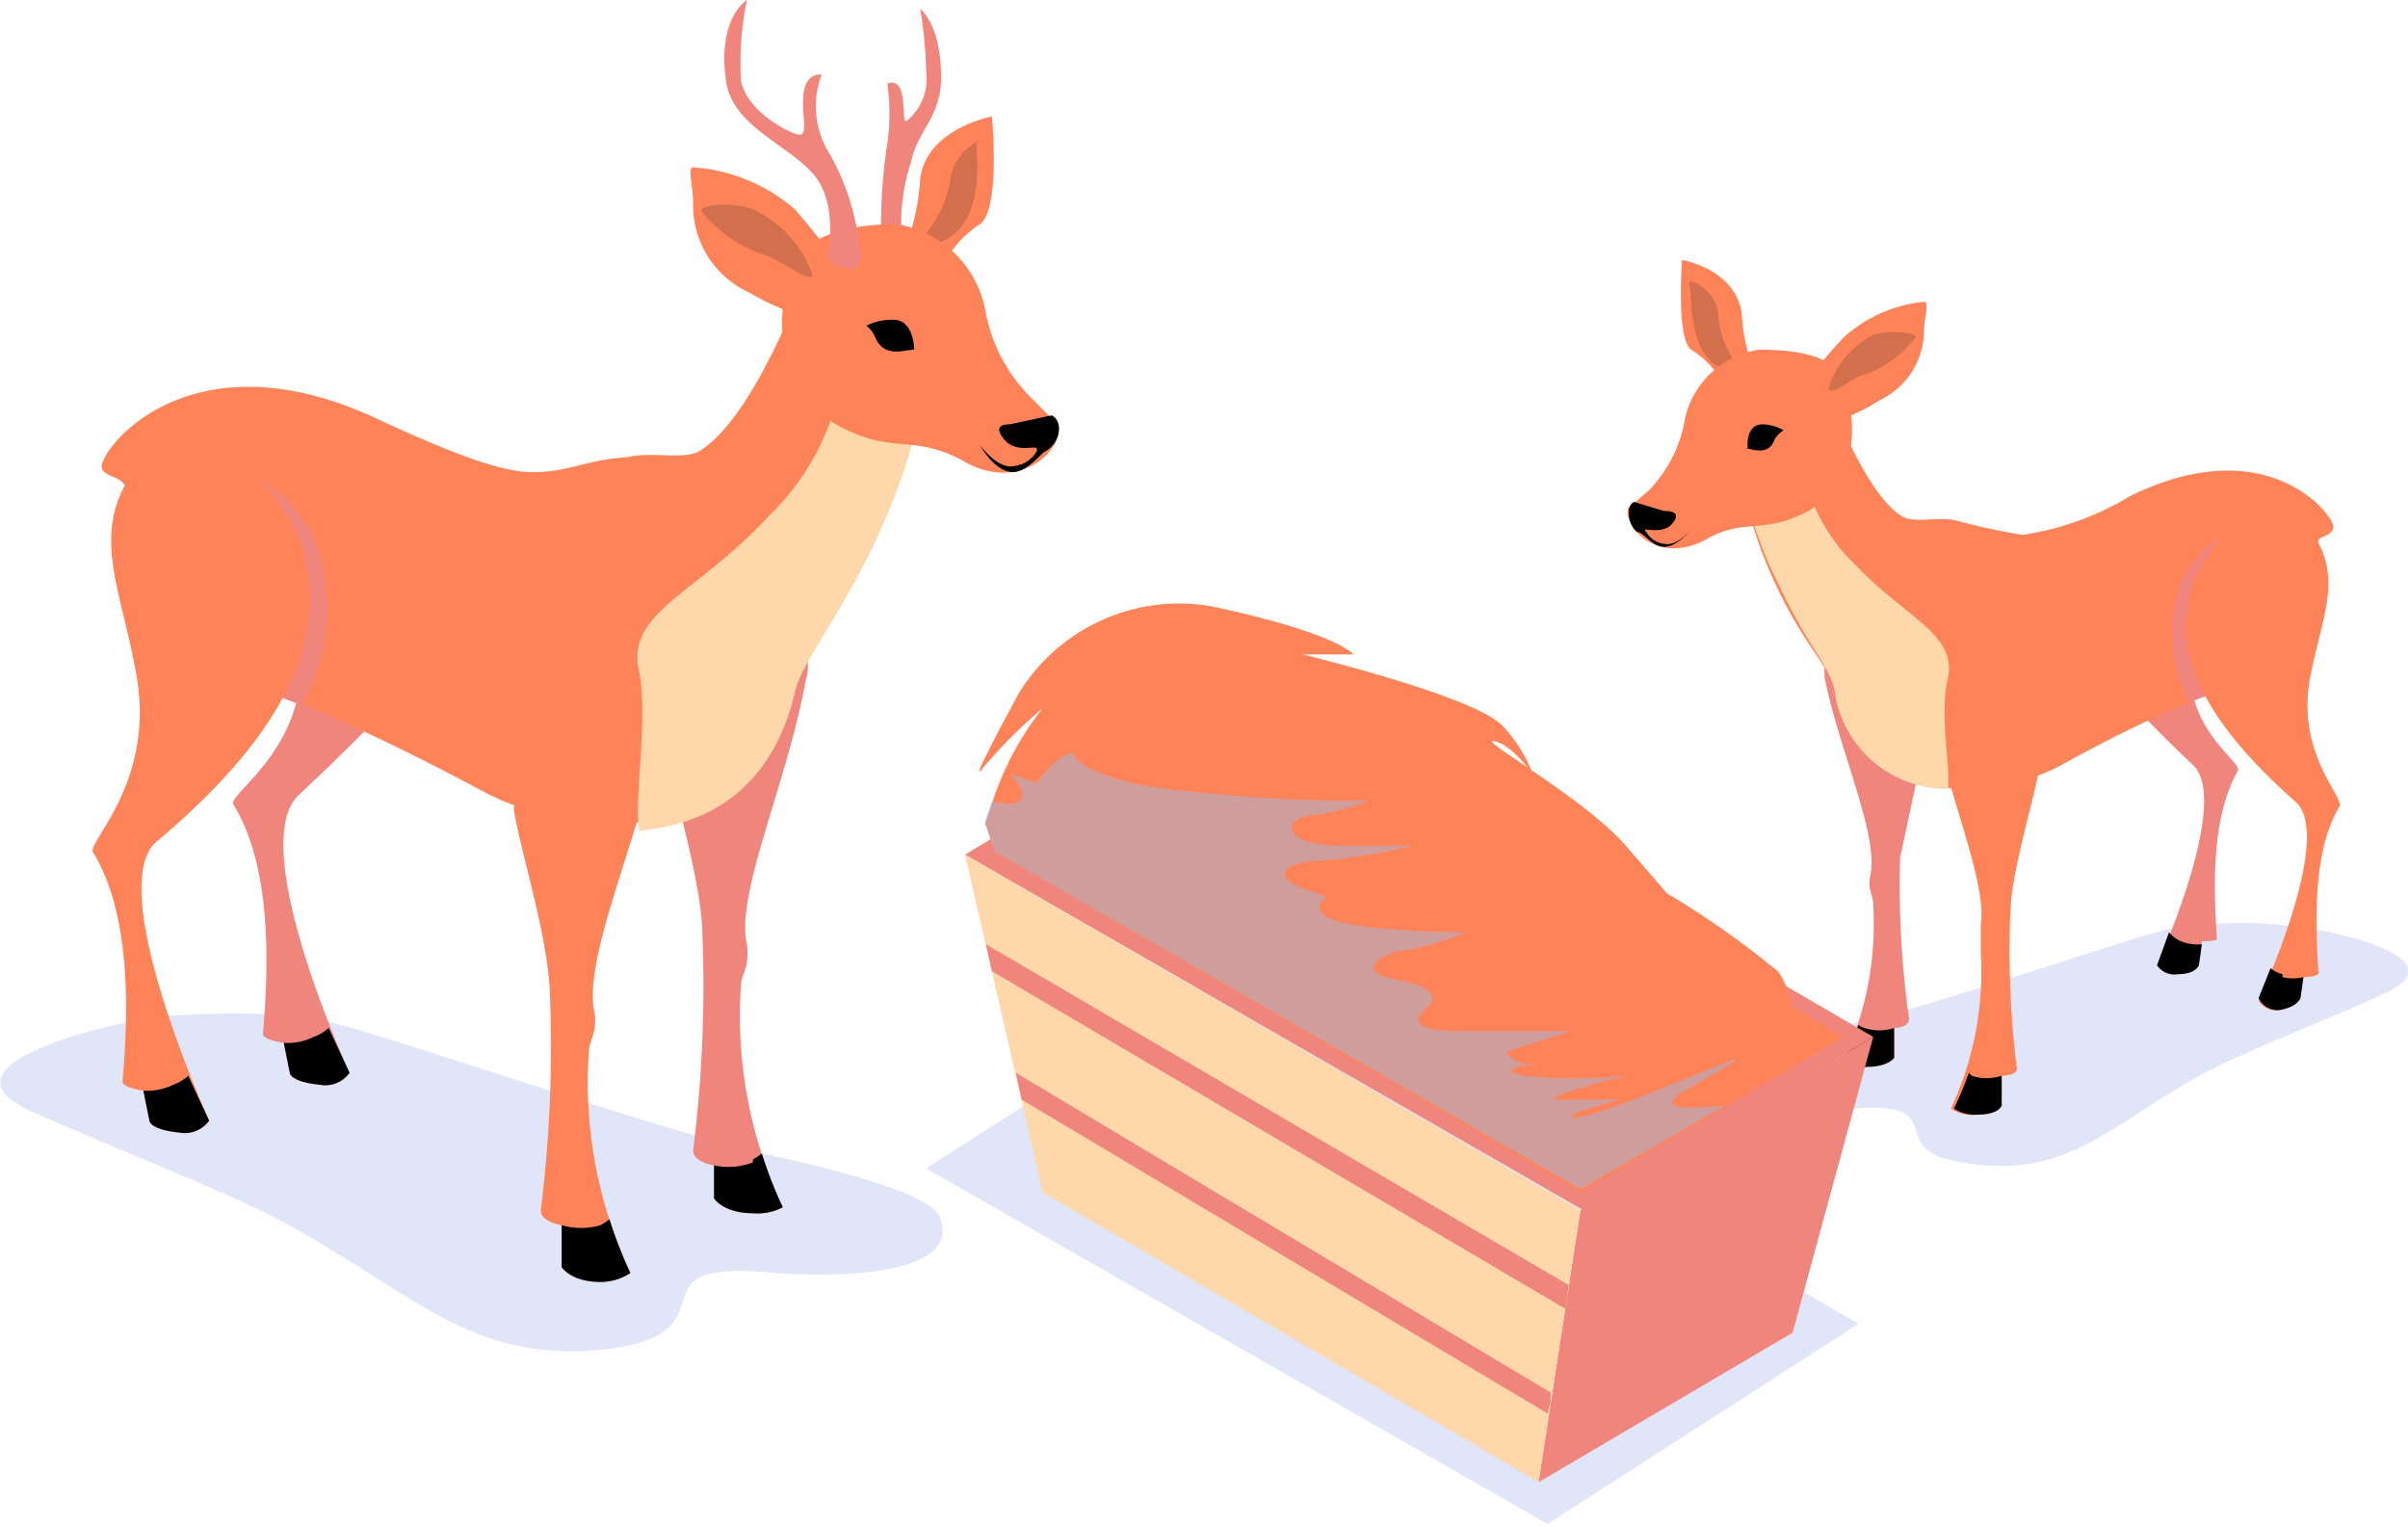 <svg xmlns="http://www.w3.org/2000/svg" width="80.6" height="51.1" viewBox="0 0 80.6 51.1"><defs><clipPath id="a"><path fill="none" d="M105.3 190l10-5.8-13.2-15-19.2 1.3 2.8 8.2z"/></clipPath></defs><path fill="#647ddd" d="M58 35.8s-.2-.6 4.2-1.6c2.5-.5 9.6-3 10.4-3.1a13 13 0 014.1-.1c.7 0 6 1 3 2.3-1.5.7-4.6 1.9-5.9 2.6-3.3 1.8-4.6 3.6-8.1 3-2.8-.4-.2-2.1-3.8-1.8-1 .1-4.7.3-4-1.3z" opacity=".2"/><path fill="#ef857d" d="M69.3 18.9c-.3 1.7 0 2.8 4.1 6.7 1.3 1.2-1.2 6.7-1.2 6.7a.7.7 0 00.7.3c.6 0 .7-.3.7-.3l.1-.8s.6 0 .5-.1c-.1-1.7-.2-4 .7-5.6.2-.3-2-1.5-1.5-4 .3-2.2 1.2-3.5.1-4.6-1.7-1.5-3.8.2-4.2 1.7z"/><path d="M73 31.5a1.1 1.1 0 01-.4-.3l-.4 1.1a.7.7 0 00.7.3c.6 0 .7-.3.7-.3l.1-.7a1.5 1.5 0 01-.7-.1z"/><path fill="#ef857d" d="M61.1 22.8c.5 2.4 1.8 5.2 1.5 6.5-.1.5.1.6.1 1a10.8 10.8 0 01-1 5.2 1.3 1.3 0 00.8.2c.7 0 .9-.3.9-.3v-1s.5 0 .5-.3a32 32 0 01-.3-5.4l.9-4.2c0-.8-1-2-1.5-3.3-.3-1-2.2.2-1.9 1.6z"/><path d="M62.4 34.4a1 1 0 01-.2-.1 10.6 10.6 0 01-.5 1.2 1.3 1.3 0 00.8.2c.7 0 .9-.3.9-.3v-1a1.6 1.6 0 01-1 0z"/><path fill="#ff8358" d="M56.3 8.7s1.8.3 2 1.8a6 6 0 00.3 1.6l-1 .6a3 3 0 00-1-1c-.5-.4-.3-3-.3-3z"/><path fill="#211e1e" d="M56.6 9.4a1.4 1.4 0 01.9 1A3.2 3.2 0 0058 12s0 .5-.6.2c-1-.7-.7-2.7-.9-2.7z" opacity=".2"/><path fill="#ff8358" d="M61 12.6s1.3 3.9 2.7 4.7c.4.2 1.1 0 1.7.1a22.3 22.3 0 002.3.5 9.7 9.7 0 003.6-1.3c4.5-2.2 6.7.5 6.8 1 0 .4-.6.3-.5.6a5.7 5.7 0 01-.6 4.2s-2.2 0-8 3.2c-2.2 1.2-6.7 1.5-7.6-2.5-.1-.7-1-1.5-1.9-3.4A15.2 15.2 0 0158 13z"/><path fill="#ef857d" d="M76.7 18.3c-1.4-1.6-3.5.2-3.8 1.5a4.8 4.8 0 00.4 3.7 16 16 0 013.5-1c.4-1.7 1-2.8-.1-4.2z"/><path fill="#ff8358" d="M64.8 24.4c.5 2.4 1.7 5.2 1.5 6.5v1a10.8 10.8 0 01-1 5.2 1.3 1.3 0 00.9.2c.7 0 .8-.3.8-.3v-1s.6 0 .5-.3a31.8 31.8 0 01-.2-5.4c.1-1.3.7-3.3.9-4.3 0-.7-1.1-2-1.5-3.2-.3-1-2.2.2-2 1.6z"/><path fill="#fed7aa" d="M65.2 22.7c.3-1.5-1.4-2-3.1-3.8a6 6 0 01-1.8-3.5l-2 .6a14.4 14.4 0 001.3 3.7c.9 1.9 1.7 2.7 1.8 3.4a3.8 3.8 0 003.8 3.3c.1-.7-.3-2.5 0-3.7z"/><path fill="#ff8358" d="M58.9 11.7a3 3 0 00-2.5 2.3 4.5 4.5 0 01-1.2 2.4l-.7.6c-.2.6 1 2 2.7 1 1.1-.6 1.7-.2 2.9-.7 2-.8 2.1-2.7 1.7-4.4-.3-1-1.6-1.2-3-1.2z"/><path d="M58.5 15s-.1-.8.5-.8a1.5 1.5 0 01.7.2.9.9 0 00-.3.3c-.2.6-.8.3-1 .3zM54.7 16.8l1 .3c.6 0 .4.3.2.5-.4.3-1 0-.8.2a.8.8 0 00.6.4c.5.1 1-.6 1-.6s-.5.7-1 .7c-.4 0-.7-.5-.9-.5-.3-.2-.4-.9-.1-1z"/><path fill="#ff8358" d="M60.3 13a18.4 18.4 0 011.4-1.7 4.7 4.7 0 012.7-1.2c.2 0 0 .5 0 1a2.6 2.6 0 01-1.5 2.3 5.8 5.8 0 01-1.5.7c-1.3.2-1.1-1-1.1-1z"/><path fill="#211e1e" d="M61.2 13a3.1 3.1 0 011.5-1.8c.8-.2 1.6 0 1.4.1a3.6 3.6 0 01-1.6 1.2c-.5.1-1.2.8-1.3.5z" opacity=".2"/><path d="M66 36a1.1 1.1 0 01-.1-.1 10.5 10.5 0 01-.5 1.2 1.3 1.3 0 00.8.2c.7 0 .8-.3.8-.3v-1a1.6 1.6 0 01-1 0z"/><path fill="#ff8358" d="M73.3 19.9c-.4 1.7 0 3.8 3.5 6.9 1.4 1.1-1.2 6.7-1.2 6.7a.7.7 0 00.7.3c.6-.1.7-.4.7-.4l.1-.7s.6 0 .5-.2c-.1-1.6-.2-4 .7-5.5.2-.3-1.4-1.7-1-4.2.4-2.2 1.2-3.5 0-5.1-1.4-1.9-3.7.7-4 2.2z"/><path d="M76.4 32.6a1 1 0 01-.4-.2l-.4 1a.7.7 0 00.7.4c.6-.1.7-.4.7-.4l.1-.7a1.5 1.5 0 01-.7 0z"/><g><path fill="#647ddd" d="M51.8 51l10.4-6.7-20.6-12L31 39.1z" opacity=".2"/><path fill="#ef857d" d="M51.5 49.6l8.5-5 2.7-9.9-9.8 5.8z"/><path fill="#ef857d" d="M53 40.5l9.7-5.8-20.6-12-9.8 5.9z"/><path fill="#ff8358" d="M52.9 39.9l8.8-5.2-19.5-11.4-8.9 5.2z"/><path fill="#fed7aa" d="M32.3 28.6l2.6 11.3 16.6 9.7 1.4-9.1z"/><path fill="#ef857d" d="M52.4 43.8l.1-.8L33 31.6l.2.9zM34.2 36.8l17.6 10.5.1-.4v-.3L34 35.9z"/><g clip-path="url(#a)" transform="translate(-52.4 -150.2)"><path fill="#ff8358" d="M86.5 173.4a6.3 6.3 0 016.5-2.9c4.2.9 4.7 1.6 4.7 1.6H96s5.8 1.4 6.7 2.4a4.7 4.7 0 011 1.6s-.7-1-1.3-1.1 3.2 2 4.5 3.6l1.3 1.5a29 29 0 013.7 2.6c.6.7 1.1 3.7 1.1 3.7l-9.3 4.9-14.5-6.3-3-4.2-1.4-1.3.8-2.4a10 10 0 011.7-3.2 16.7 16.7 0 00-2 2c-.6.8 1.2-2.5 1.2-2.5z"/><path fill="#a0b9e1" d="M89.2 185l14.5 6.3 8.1-4.3c-1.7.2-4.5.6-3-.3 2.1-1.2 2-1.2 1-.8s-4 1.7-4.7 1.7 1.5-.6 1.5-.6h-2c-1 0 2.2-.8 2.2-.8a16.6 16.6 0 01-3.4 0c-1.3-.3 1-.4.4-.4a1 1 0 01-1-.4l2.2-.7h-3.8c-2.2 0-1-.8-1-.8s.7-.6-1-.9-.3-1 .2-1 2.1-.6 2.1-.6-4.2 0-4.8-.6.8-.4-.5-.8-.9-1 .5-1a20.4 20.4 0 003-.5h-2.5c-1.7 0-2-.8-1-1a7.4 7.4 0 002-.5 49.6 49.6 0 01-5.8-.3c-3.8-.3-4.1-1.3-4.1-1.3-.5 0-1.2 1-1.2 1l-.9-.3s1 1-.1 1a3.1 3.1 0 01-.5-.1l-.7 2a2.4 2.4 0 00.8.7l.6 1.2z" opacity=".5"/></g></g><g><path fill="#647ddd" d="M31.4 40.7s.2-.8-5.9-2.1c-3.5-.8-13.3-4.2-14.5-4.4s-2-.4-5.6-.2c-1 .1-8.3 1.6-4.1 3.3 2 .9 6.3 2.6 8 3.5 4.7 2.5 6.5 5 11.4 4.3 3.9-.7.2-3 5.3-2.5 1.2.1 6.5.3 5.4-2z" opacity=".2"/><path fill="#ef857d" d="M15.6 17.2c.5 2.4.2 4-5.6 9.4-1.8 1.7 1.7 9.3 1.7 9.3a1 1 0 01-1 .4c-1-.1-1-.4-1-.4l-.2-1s-.7-.1-.7-.3c.2-2.3.3-5.6-1-7.7-.1-.4 2.8-2.1 2.2-5.6-.5-3-1.7-5-.2-6.3 2.3-2.1 5.4.1 5.8 2.2z"/><path d="M10.5 34.7a1.5 1.5 0 00.5-.3l.7 1.5a1 1 0 01-1 .4c-1-.1-1-.4-1-.4l-.2-1a2 2 0 001-.2z"/><path fill="#ef857d" d="M27 22.6c-.6 3.5-2.4 7.3-2 9 .1.8-.2 1-.2 1.4a15 15 0 001.4 7.4 1.8 1.8 0 01-1 .2c-1 0-1.3-.5-1.3-.5V39s-.7-.1-.7-.5a44.2 44.2 0 00.3-7.5c-.1-1.8-1-4.6-1.2-6 0-1 1.5-2.7 2-4.4.5-1.3 3.1.2 2.7 2.1z"/><path d="M25.2 38.8a2 2 0 00.3-.2 14.7 14.7 0 00.7 1.8 1.8 1.8 0 01-1 .2c-1 0-1.3-.5-1.3-.5V39a2.3 2.3 0 001.3-.1z"/><path fill="#ef857d" d="M29.5 8.2a18 18 0 01.2-3.4 7 7 0 000-2s.4-.2.5.4 0 1 .2.8a1.8 1.8 0 00.6-1.6 13.9 13.9 0 00-.2-2.1s.7.5.7 2.3c0 1.3-.8 1.8-1 2.8a6.4 6.4 0 00-.3 2.7.5.5 0 01-.2.3c-.2.1-.4.3-.5-.2z"/><path fill="#ff8358" d="M33.2 3.9S31 4.3 30.8 6a7.4 7.4 0 01-.4 2l1.2.8a3.6 3.6 0 011.2-1.3c.7-.5.4-3.6.4-3.6z"/><path fill="#211e1e" d="M32.8 4.7a1.7 1.7 0 00-1 1.4 3.8 3.8 0 01-.8 1.7s0 .6.7.2c1.4-.8.9-3.2 1-3.3z" opacity=".2"/><path fill="#ff8358" d="M27.2 8.6s-1.8 5.3-3.8 6.5c-.5.3-1.6 0-2.4.2-1.5.1-1.9.5-3.2.5-1 0-2.6-.6-5-1.7-6.2-3-9.3.7-9.4 1.5 0 .4.8.3.8.8C3.6 20 5 22 5 22s3 .1 11.2 4.5c3 1.6 9.2 2 10.4-3.4.2-1 1.3-2.2 2.6-4.8a21.1 21.1 0 002-9.2z"/><path fill="#ef857d" d="M5.4 16.5c2-2.2 4.9.2 5.3 2.1a6.6 6.6 0 01-.6 5 22.4 22.4 0 00-4.9-1.3c-.5-2.4-1.4-3.9.2-5.8z"/><path fill="#ff8358" d="M22 24.9c-.7 3.4-2.5 7.2-2.1 9 .1.7-.2.9-.2 1.4a15 15 0 001.4 7.3 1.8 1.8 0 01-1 .3c-1 0-1.3-.5-1.3-.5V41s-.7-.1-.7-.5a44.2 44.2 0 00.3-7.4c-.1-1.9-1-4.7-1.2-6 0-1 1.5-2.8 2-4.5.5-1.3 3.1.3 2.7 2.2z"/><path fill="#fed7aa" d="M21.4 22.5c-.5-2 1.9-2.6 4.3-5.2a8.4 8.4 0 002.5-4.8l2.7.8a20 20 0 01-1.7 5c-1.3 2.7-2.4 3.9-2.6 4.9-.8 3.3-3 4.4-5.2 4.6-.2-1 .3-3.6 0-5.3z"/><path fill="#ff8358" d="M30 7.5a3.6 3.6 0 013 3 5.5 5.5 0 001.5 2.8l.9.9c.3.7-1.2 2.4-3.2 1.2-1.5-.8-2.2-.3-3.6-.9-2.5-1-2.7-3.4-2.2-5.4.4-1.2 2-1.6 3.6-1.6z"/><path d="M30.6 11.7s0-1-.7-1a1.9 1.9 0 00-.9.2 1 1 0 01.3.4c.3.7 1 .4 1.3.4zM35.2 13.9l-1.4.3c-.6 0-.3.4-.1.6.5.4 1.1 0 1 .3a1 1 0 01-.8.5c-.5.1-1.1-.7-1.1-.7s.5.9 1.1.9c.5 0 1-.7 1.1-.7.5-.3.6-1 .2-1.2z"/><path fill="#ff8358" d="M28.3 9.2A22.7 22.7 0 0026.6 7a5.8 5.8 0 00-3.4-1.4c-.2 0 0 .6 0 1.2a3.2 3.2 0 001.9 3 7.1 7.1 0 001.9.8c1.6.2 1.3-1.4 1.3-1.4z"/><path fill="#211e1e" d="M27.2 9.2a3.9 3.9 0 00-2-2.2c-.9-.3-1.9-.1-1.7.1a4.5 4.5 0 002 1.4c.7.2 1.6 1 1.7.7z" opacity=".2"/><path fill="#ef857d" d="M28.8 8.6a8.2 8.2 0 00-1-3.4 3 3 0 01-.3-2.7s-.5-.1-.6.6.2 1.5-.2 1.4-1.7-.8-1.9-1.8A10.4 10.4 0 0125 0s-1 .6-.7 2.7c.2 1.5 2 2.1 2.9 3.1s.5 2.8.5 2.8a.6.6 0 00.4.3c.3.1.6.3.7-.3z"/><path d="M20.1 41a1.7 1.7 0 00.3-.2 14.6 14.6 0 00.7 1.8 1.8 1.8 0 01-1 .3c-1 0-1.3-.5-1.3-.5V41a2.3 2.3 0 001.3 0z"/><path fill="#ff8358" d="M10.2 18.7c.5 2.3 0 5.3-5 9.5C3.5 29.8 7 37.5 7 37.5a1 1 0 01-1 .4c-1-.1-1-.4-1-.4l-.2-1s-.7-.1-.7-.3c.2-2.3.3-5.6-1-7.7-.1-.4 2-2.3 1.5-5.7-.5-3.1-1.7-5 0-7.2 2-2.6 5.1 1 5.6 3z"/><path d="M5.8 36.3a1.5 1.5 0 00.5-.3l.7 1.5a1 1 0 01-1 .4c-1-.1-1-.4-1-.4l-.2-1a2 2 0 001-.2z"/></g></svg>